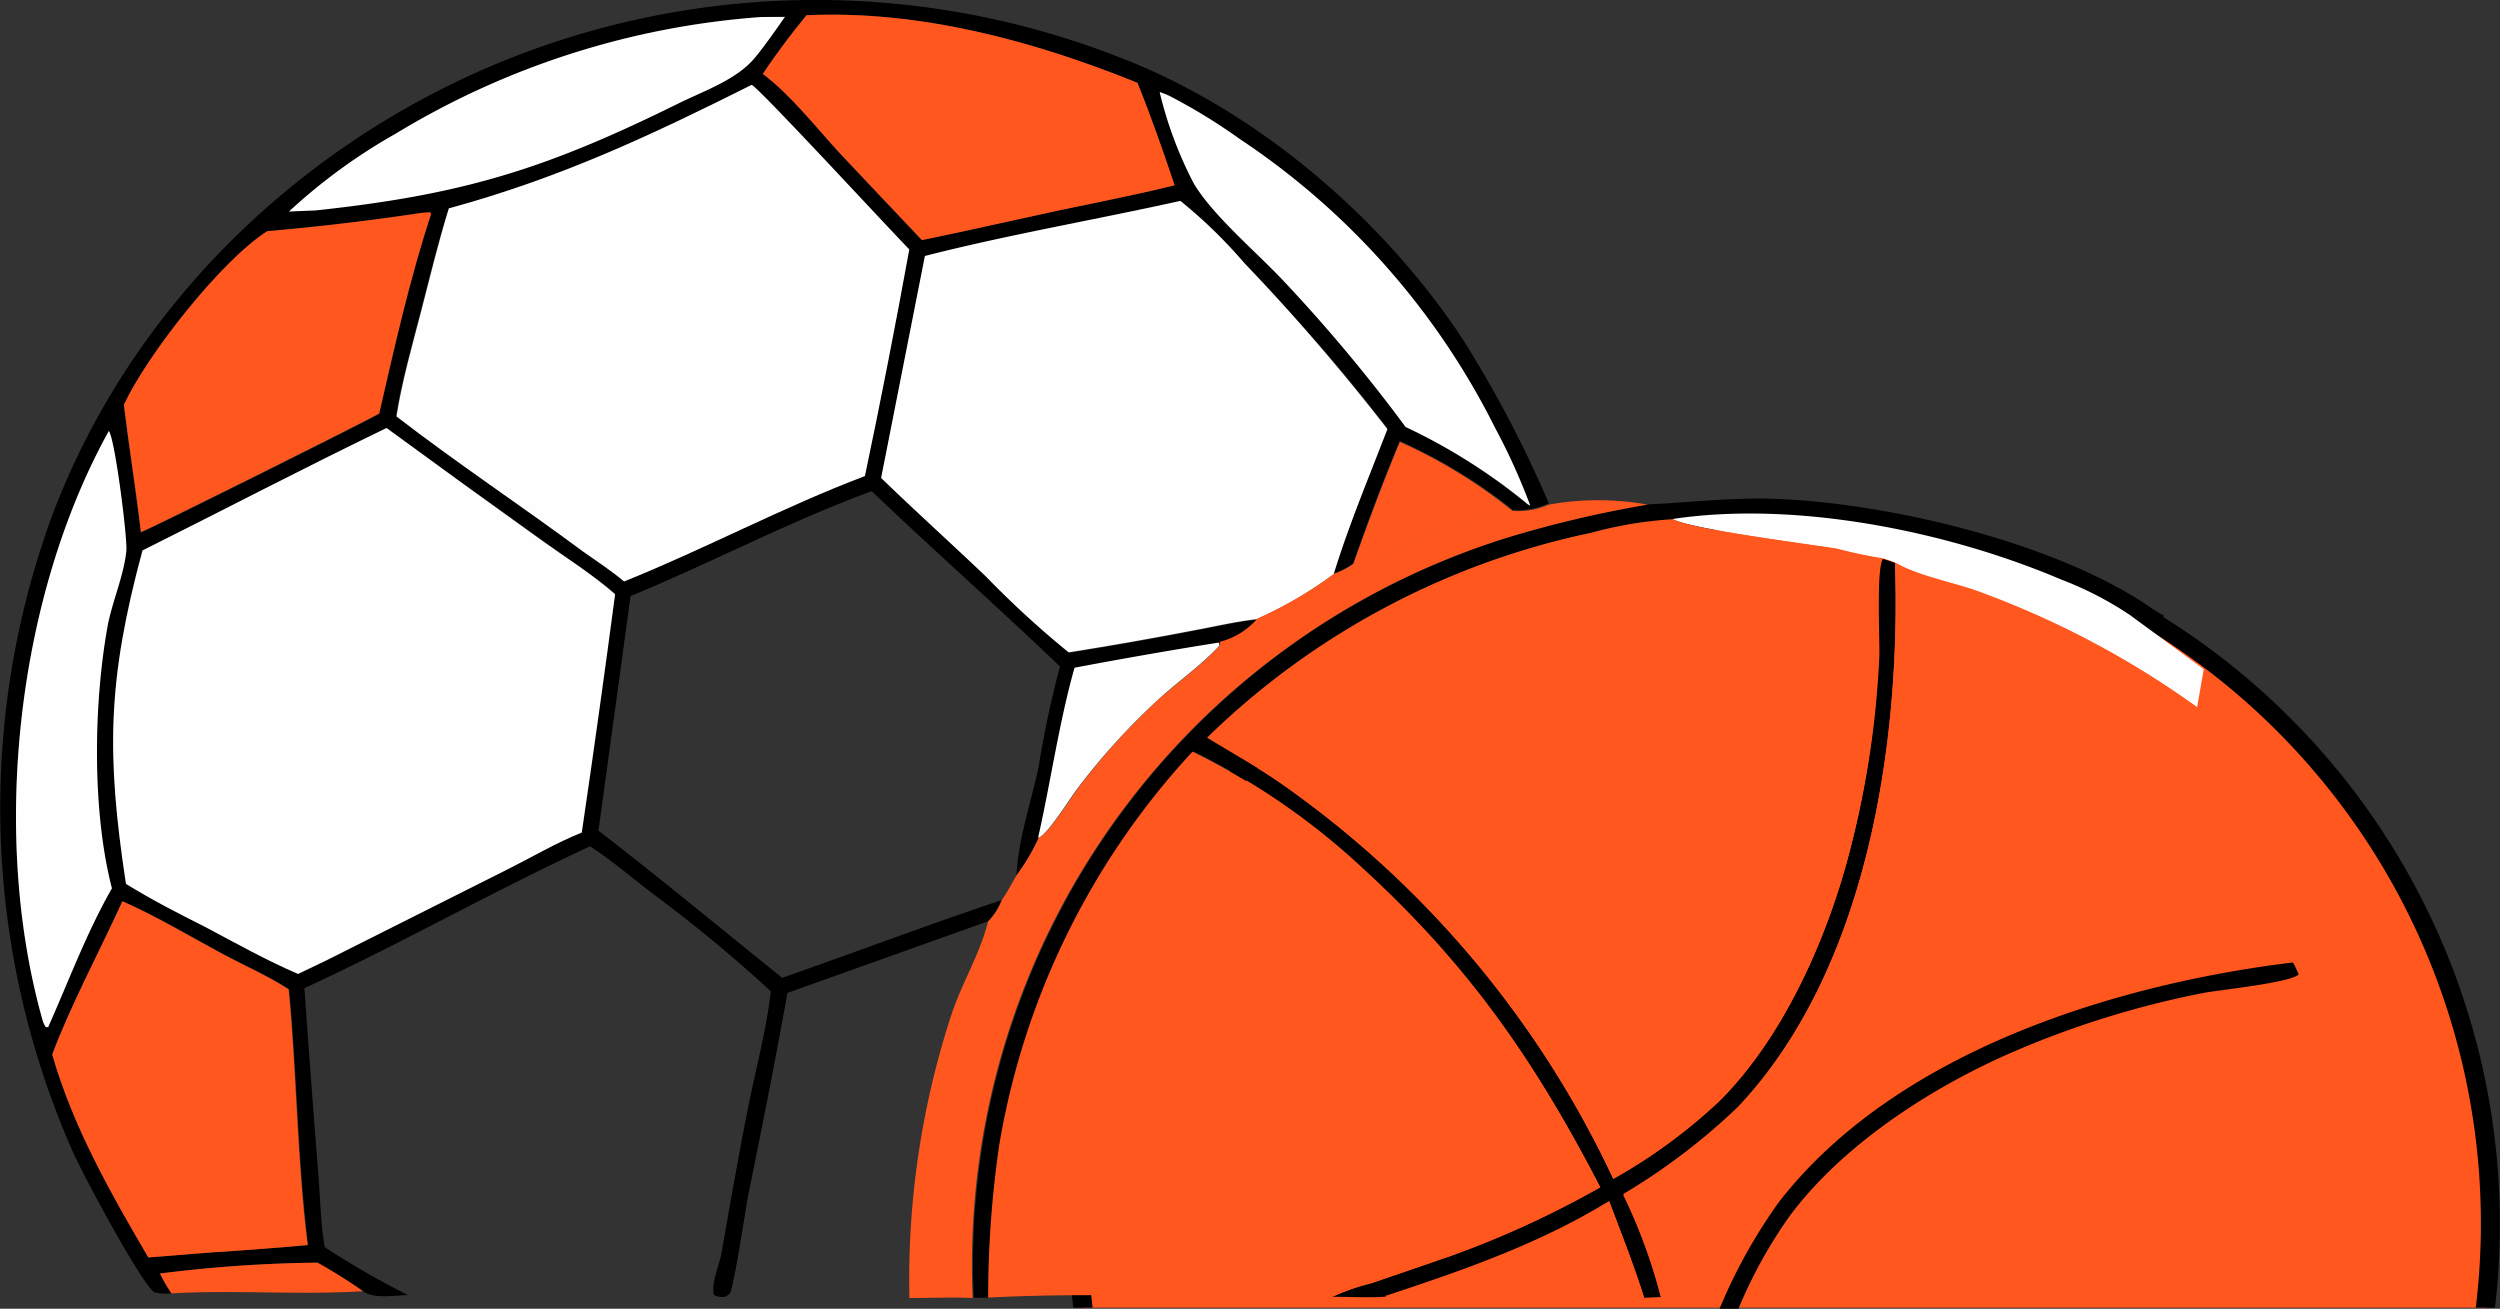 <?xml version="1.0" encoding="UTF-8"?> <svg xmlns="http://www.w3.org/2000/svg" viewBox="0 0 183.8 96.22"><rect x="0" y="0" width="183.8" height="96.22" fill="#333333" stroke="none"/><title>preim23</title><g id="e556b122-1eb2-45ec-934a-4506920b7666" data-name="Слой 2"><g id="cf9218a7-cdf4-4922-9bfe-00421877f909" data-name="Слой 1"><path d="M182.74,96.14a51.92,51.92,0,1,0-103.11,0Z" fill="#ff571d"></path><path d="M80.33,96.14a51.22,51.22,0,1,1,101.69,0h1.41a52.62,52.62,0,1,0-104.52,0Z"></path><path d="M139.32,41.39a9,9,0,0,0-.93-.31c-.51.67-.23,6-.27,7.12A68.38,68.38,0,0,1,136,62.54c-1.64,6.39-4.87,13.71-9.58,18.4a39.69,39.69,0,0,1-7.81,5.73A73.43,73.43,0,0,0,94.17,57.59c-1.75-1.21-3.6-2.25-5.42-3.35A57.26,57.26,0,0,1,117,39.17a29.55,29.55,0,0,1,6-1c9.05-1.37,20.23.89,28.57,4.44a25.3,25.3,0,0,1,5,2.6l1.92,1.4a11.3,11.3,0,0,0,1.46-.2c-.4-.27-.8-.56-1.2-.85l.37-.28a10.16,10.16,0,0,1-1-.61l0,0c-6.92-4.77-19.35-7.73-27.78-8-3.08-.1-6.06.27-9.13.41a84,84,0,0,0-10,2.33,56,56,0,0,0-39.62,56h1.18a77.36,77.36,0,0,1,.82-11.26,56.26,56.26,0,0,1,14.2-28.88,51.66,51.66,0,0,1,12.53,8.68C108,71,112.84,78,117.65,87.29a71.4,71.4,0,0,1-11,5.05q-2.91,1-5.82,2a15.91,15.91,0,0,0-2.87,1c1.29,0,2.55.07,3.84,0,5.7-1.88,11.38-3.84,16.52-7,.88,2.34,1.81,4.68,2.56,7.07l1.22-.05a39.94,39.94,0,0,0-2.76-7.5,46.48,46.48,0,0,0,8.41-6.39C137.26,71.34,139.77,54.73,139.32,41.39Z"></path><path d="M12.61,95.09A3.43,3.43,0,0,1,11.32,95c-1.06-.87-5.22-8.63-6-10.4A62.5,62.5,0,0,1,3.78,38.05C9.24,23.42,20.8,11.73,35,5.34A61.12,61.12,0,0,1,82.29,4.21C92.37,8.06,101.71,16.07,107.58,25a86.51,86.51,0,0,1,6.29,12,5.46,5.46,0,0,1-2.63.5,37.94,37.94,0,0,0-8.33-5.08c-1.25,2.94-2.37,6-3.43,9a5.3,5.3,0,0,1-1.42.73c1.1-3.61,2.59-7.15,3.95-10.67A154,154,0,0,0,91.5,19.35a36.21,36.21,0,0,0-4.71-4.58C80.55,16.16,74.2,17.24,68,18.82L64.8,35.13c2.53,2.45,5.15,4.81,7.7,7.24A69.84,69.84,0,0,0,78.6,48q4.64-.74,9.26-1.63c1.51-.28,3-.64,4.57-.81a5.44,5.44,0,0,1-2.77,1.71q-5.31.85-10.6,1.85c-1.19,4-1.79,8.34-2.68,12.46a15.22,15.22,0,0,1-1.65,2.8c.11-2.6,1.08-5.42,1.63-8A73.34,73.34,0,0,1,77.93,49c-4.55-4.36-9.28-8.53-13.84-12.89C58,38.35,52.32,41.37,46.36,43.82L44,61.07c4.58,3.53,9,7.2,13.51,10.82C62.9,70,68.21,68,73.62,66.18a4.43,4.43,0,0,1-1,1.56L57.89,73C57,78,56,83,55,87.92c-.23,1.26-1,6.42-1.32,7.13-.06.11-.19.17-.29.26a1.22,1.22,0,0,1-.91-.11c-.2-.9.4-2.16.56-3.07.65-3.64,1.27-7.28,2-10.9.56-2.77,1.31-5.55,1.63-8.35A105.44,105.44,0,0,0,48,65.71c-1.52-1.16-3-2.44-4.62-3.49-7.09,3.28-13.9,7.16-21,10.43q.47,6.69,1,13.38c.16,1.86.18,3.82.49,5.66A63.24,63.24,0,0,0,30,95.22c-.95,0-2.5.31-3.31-.29a36.81,36.81,0,0,0-3.35-2.1,99.7,99.7,0,0,0-11.58.8A12.34,12.34,0,0,0,12.61,95.09Zm46.69-94Q57.59,3.2,56.08,5.43C58.16,7,60,9.38,61.76,11.3c2,2.14,4,4.22,6,6.35,4.28-.88,8.54-1.89,12.83-2.75,1.92-.4,3.85-.8,5.75-1.28-.85-2.53-1.73-5.06-2.73-7.53C76,3,67.62.74,59.3,1.12ZM56,1.25A60.06,60.06,0,0,0,29.09,9.83a41.63,41.63,0,0,0-7.84,5.72l2-.13c10.84-1.16,16.91-3,26.7-7.88,1.88-.93,4.32-1.75,5.65-3.42.75-.94,1.44-1.95,2.14-2.92Zm-.74,5C47.76,10,41.17,13.09,33,15.32c-.81,2.49-1.42,5-2.08,7.57s-1.4,5.08-1.8,7.68c4.46,3.44,9.2,6.58,13.73,9.94,1,.72,2.06,1.4,3,2.19,6-2.4,11.68-5.48,17.71-7.75q1.75-8.28,3.27-16.61C65.35,16.8,55.75,6.4,55.26,6.24Zm30,.52a29,29,0,0,0,2.51,6.72c1.44,2.41,4.67,5.1,6.67,7.24a117.72,117.72,0,0,1,8.9,10.66A42.84,42.84,0,0,1,112.18,37a1,1,0,0,0,.32.21,46,46,0,0,0-2.6-5.74,55,55,0,0,0-18.75-21.2A41.62,41.62,0,0,0,85.95,7,6.64,6.64,0,0,0,85.27,6.77ZM31,15.65Q25.36,16.5,19.64,17c-3.39,2.19-8.83,9.13-10.54,12.79.38,3.13.87,6.24,1.25,9.36.25,0,16-7.86,17.52-8.71,1.17-4.9,2.24-9.88,3.83-14.67l-.09-.13Zm-2.6,15.81c-6,2.92-11.94,6.05-17.94,9C7.9,50,7.81,55.44,9.28,65c1.89,1.14,3.88,2.14,5.83,3.17,2.25,1.19,4.48,2.44,6.82,3.45l2.09-1,13.28-6.73c1.81-.9,3.61-2,5.48-2.72q1.29-8.75,2.45-17.52c-1.69-1.44-3.64-2.66-5.45-4Q34.08,35.6,28.43,31.46ZM8,31.69C1.18,44-.69,61.49,3.13,75a1.75,1.75,0,0,0,.24.53h.17c1.52-3.39,2.84-7,4.65-10.19-1.48-5.71-1.35-13.64-.3-19.38.33-1.8,1.17-3.64,1.36-5.43C9.35,39.6,8.41,32.22,8,31.69ZM9,66.26C7.39,69.8,5.15,74,3.84,77.53c1.54,5.35,4.28,10.16,7.1,14.91,2.2-.17,4.4-.37,6.61-.5,1.7-.13,3.41-.24,5.11-.41-.78-6.23-.8-12.55-1.4-18.8-1.53-1-3.28-1.75-4.89-2.62C14,68.83,11.53,67.36,9,66.26Z"></path><path d="M56.08,5.43Q57.58,3.2,59.3,1.12C67.62.74,76,3,83.63,6.09c1,2.47,1.88,5,2.73,7.53-1.91.48-3.83.87-5.75,1.28-4.29.86-8.54,1.88-12.83,2.75-2-2.13-4-4.21-6-6.35C60,9.38,58.16,7,56.08,5.43Z" fill="#ff571d"></path><path d="M21.25,15.55a41.64,41.64,0,0,1,7.84-5.72A60.06,60.06,0,0,1,56,1.25l1.7,0c-.7,1-1.39,2-2.14,2.92-1.33,1.67-3.77,2.49-5.65,3.42-9.79,4.84-15.86,6.72-26.7,7.88Z" fill="#fefefe"></path><path d="M33,15.32C41.17,13.09,47.76,10,55.26,6.24c.49.16,10.08,10.56,11.59,12.1Q65.34,26.67,63.59,35c-6,2.27-11.74,5.35-17.71,7.75-.93-.79-2-1.48-3-2.19-4.53-3.36-9.27-6.5-13.73-9.94.41-2.59,1.14-5.14,1.8-7.68S32.23,17.81,33,15.32Z" fill="#fefefe"></path><path d="M103.34,31.39a117.72,117.72,0,0,0-8.9-10.66c-2-2.15-5.23-4.83-6.67-7.24a29,29,0,0,1-2.51-6.72,6.64,6.64,0,0,1,.68.27,41.6,41.6,0,0,1,5.21,3.18,55,55,0,0,1,18.75,21.2,46,46,0,0,1,2.6,5.74,1,1,0,0,1-.32-.21A42.84,42.84,0,0,0,103.34,31.39Z" fill="#fefefe"></path><path d="M102,31.55c-1.35,3.52-2.84,7.06-3.95,10.67a29.68,29.68,0,0,1-5.65,3.3c-1.53.17-3.05.53-4.57.81q-4.62.89-9.26,1.63a69.83,69.83,0,0,1-6.09-5.58c-2.55-2.43-5.17-4.79-7.7-7.24L68,18.82c6.19-1.58,12.54-2.66,18.78-4.05a36.22,36.22,0,0,1,4.71,4.58A154,154,0,0,1,102,31.55Z" fill="#fefefe"></path><path d="M19.64,17Q25.36,16.5,31,15.65l.6-.05.09.13C30.12,20.51,29,25.49,27.88,30.4c-1.56.85-17.27,8.7-17.52,8.71C10,36,9.49,32.87,9.11,29.75,10.81,26.09,16.26,19.15,19.64,17Z" fill="#ff571d"></path><path d="M10.48,40.47c6-3,11.91-6.09,17.94-9q5.65,4.14,11.35,8.22c1.81,1.3,3.76,2.51,5.45,4q-1.16,8.77-2.45,17.52c-1.87.75-3.67,1.81-5.48,2.72L24,70.6l-2.09,1c-2.33-1-4.57-2.26-6.82-3.45-2-1-3.94-2-5.83-3.17C7.81,55.44,7.9,50,10.48,40.47Z" fill="#fefefe"></path><path d="M3.54,75.51H3.37A1.74,1.74,0,0,1,3.13,75C-.69,61.49,1.18,44,8,31.69c.45.53,1.38,7.9,1.29,8.81-.18,1.79-1,3.63-1.36,5.43-1.05,5.74-1.18,13.67.3,19.38C6.37,68.55,5.05,72.12,3.54,75.51Z" fill="#fefefe"></path><path d="M111.25,37.6a49.44,49.44,0,0,0-6.37,1.69c-1.73.64-3.6,1.87-5.39,2.2,1.06-3,2.18-6,3.43-9A37.91,37.91,0,0,1,111.25,37.6Z" fill="#ff571d"></path><path d="M113.87,37.1a20.57,20.57,0,0,1,7.26,0,84,84,0,0,0-10,2.33,56,56,0,0,0-39.62,56c-1.55-.07-3.1,0-4.65,0A62.57,62.57,0,0,1,70,74.44c.74-2.17,2-4.27,2.58-6.45l.07-.25a4.44,4.44,0,0,0,1-1.56c.4-.58.74-1.23,1.09-1.84a15.25,15.25,0,0,0,1.65-2.8c.66-.16,2.38-2.94,2.9-3.63a48.88,48.88,0,0,1,5.9-6.5c1.47-1.32,3.2-2.51,4.53-4l-.05-.22a5.44,5.44,0,0,0,2.77-1.71,29.69,29.69,0,0,0,5.65-3.3,5.29,5.29,0,0,0,1.42-.73c1.79-.33,3.66-1.56,5.39-2.2a49.46,49.46,0,0,1,6.37-1.69A5.46,5.46,0,0,0,113.87,37.1Z" fill="#ff571d"></path><path d="M122.95,38.16c9.05-1.37,20.23.89,28.57,4.44a25.3,25.3,0,0,1,5.05,2.6l5.45,4L161.53,52a66.11,66.11,0,0,0-15.77-8.41c-2-.78-4.58-1.17-6.44-2.24a9,9,0,0,0-.93-.31,33.46,33.46,0,0,1-3.35-.71C133,40,124.25,38.9,122.95,38.16Z" fill="#fefefe"></path><path d="M88.75,54.23A57.26,57.26,0,0,1,117,39.17a29.55,29.55,0,0,1,6-1c1.3.74,10,1.84,12.09,2.21a33.46,33.46,0,0,0,3.35.71c-.51.67-.23,6-.27,7.12A68.37,68.37,0,0,1,136,62.54c-1.64,6.39-4.87,13.71-9.58,18.4a39.73,39.73,0,0,1-7.81,5.73A73.42,73.42,0,0,0,94.17,57.59C92.42,56.38,90.56,55.34,88.75,54.23Z" fill="#ff571d"></path><path d="M139.32,41.39c1.86,1.06,4.42,1.45,6.44,2.24A66.11,66.11,0,0,1,161.53,52c-.92,5.52-2.94,11.14-7.65,14.54-3.55,2.56-7.23,2.56-11.42,2.69-1.18,4.35-2.18,8.73-3.24,13.11s-2.18,8.67-3,13.06c-1.11-.5-12.41-.29-14.12-.12a39.89,39.89,0,0,0-2.75-7.5,46.52,46.52,0,0,0,8.41-6.39C137.26,71.34,139.77,54.73,139.32,41.39Z" fill="#ff571d"></path><path d="M79,49.09q5.29-1,10.6-1.85l.05.22c-1.33,1.46-3.06,2.64-4.53,4a48.87,48.87,0,0,0-5.9,6.5c-.53.69-2.24,3.47-2.9,3.63C77.26,57.43,77.86,53.12,79,49.09Z" fill="#fefefe"></path><path d="M72.65,95.4a77.37,77.37,0,0,1,.82-11.26,56.25,56.25,0,0,1,14.2-28.88,51.7,51.7,0,0,1,12.53,8.68C108,71,112.84,78,117.65,87.29a71.3,71.3,0,0,1-11,5.05q-2.91,1-5.82,2a15.91,15.91,0,0,0-2.87,1c-2,.13-4,0-6,0C85.53,95.3,79,95.06,72.65,95.4Z" fill="#ff571d"></path><path d="M3.84,77.53C5.15,74,7.39,69.8,9,66.26c2.5,1.1,4.92,2.57,7.33,3.86,1.62.87,3.36,1.62,4.89,2.62.6,6.25.61,12.57,1.4,18.8-1.7.16-3.41.27-5.11.41-2.2.13-4.41.33-6.61.5C8.12,87.69,5.38,82.88,3.84,77.53Z" fill="#ff571d"></path><path d="M101.78,95.3c5.7-1.88,11.38-3.84,16.52-7,.88,2.34,1.81,4.68,2.56,7.07-2,.07-4,0-6-.06Q108.32,95.27,101.78,95.3Z" fill="#ff571d"></path><path d="M26.69,94.93c-4.68.29-9.4-.11-14.08.16a12.4,12.4,0,0,1-.85-1.46,99.92,99.92,0,0,1,11.58-.8A37,37,0,0,1,26.69,94.93Z" fill="#ff571d"></path><path d="M168.58,70.76c-13.25,1.61-29.28,6.64-37.79,17.61a39.23,39.23,0,0,0-4.37,7.85h1.39a34.93,34.93,0,0,1,3.66-6.67c3.91-5.37,10.65-9.7,16.71-12.29A68.38,68.38,0,0,1,162,73c1.09-.21,6.41-.75,7-1.36A9,9,0,0,0,168.58,70.76Z"></path></g></g></svg> 